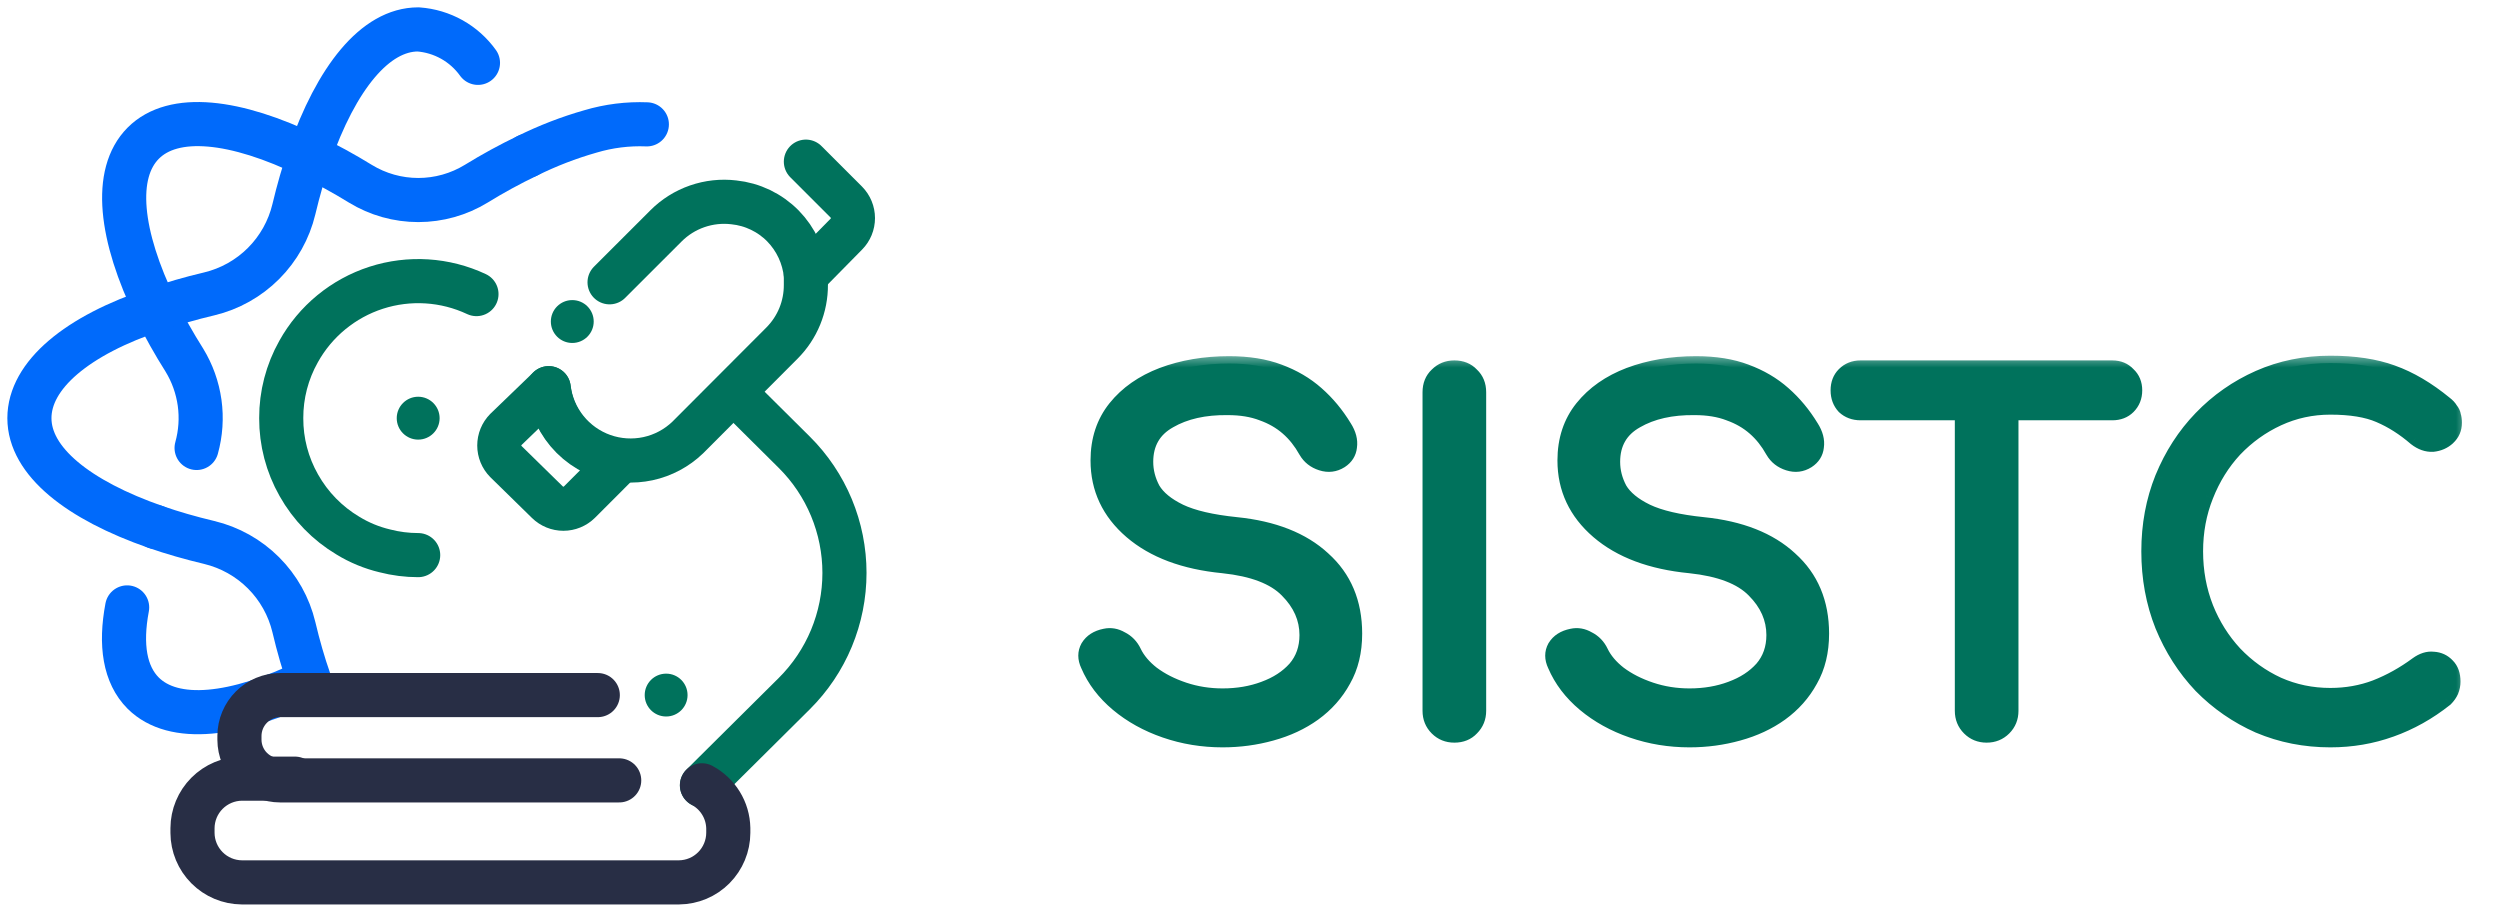 <svg width="85" height="31" viewBox="0 0 85 31" fill="none" xmlns="http://www.w3.org/2000/svg">
<mask id="path-1-outside-1_45_94" maskUnits="userSpaceOnUse" x="36" y="12" width="48" height="14" fill="black">
<rect fill="white" x="36" y="12" width="48" height="14"/>
<path d="M41.568 25.16C40.885 25.16 40.235 25.053 39.616 24.84C38.997 24.627 38.459 24.328 38 23.944C37.541 23.56 37.205 23.117 36.992 22.616C36.885 22.392 36.885 22.184 36.992 21.992C37.109 21.8 37.301 21.677 37.568 21.624C37.76 21.581 37.947 21.613 38.128 21.72C38.32 21.816 38.464 21.965 38.56 22.168C38.688 22.435 38.896 22.68 39.184 22.904C39.483 23.128 39.84 23.309 40.256 23.448C40.672 23.587 41.109 23.656 41.568 23.656C42.08 23.656 42.549 23.576 42.976 23.416C43.413 23.256 43.765 23.027 44.032 22.728C44.299 22.419 44.432 22.04 44.432 21.592C44.432 21.027 44.208 20.52 43.76 20.072C43.323 19.624 42.597 19.347 41.584 19.24C40.261 19.112 39.221 18.723 38.464 18.072C37.707 17.421 37.328 16.616 37.328 15.656C37.328 14.952 37.525 14.355 37.92 13.864C38.315 13.373 38.848 13 39.52 12.744C40.203 12.488 40.96 12.36 41.792 12.36C42.443 12.36 43.008 12.451 43.488 12.632C43.979 12.813 44.405 13.064 44.768 13.384C45.131 13.704 45.445 14.083 45.712 14.52C45.861 14.755 45.92 14.979 45.888 15.192C45.867 15.395 45.765 15.555 45.584 15.672C45.381 15.8 45.163 15.827 44.928 15.752C44.693 15.677 44.517 15.539 44.4 15.336C44.229 15.027 44.021 14.765 43.776 14.552C43.531 14.339 43.243 14.173 42.912 14.056C42.581 13.928 42.192 13.864 41.744 13.864C40.955 13.853 40.293 14.003 39.76 14.312C39.227 14.611 38.96 15.075 38.96 15.704C38.96 16.024 39.04 16.333 39.2 16.632C39.371 16.92 39.675 17.171 40.112 17.384C40.56 17.597 41.2 17.747 42.032 17.832C43.301 17.96 44.288 18.349 44.992 19C45.707 19.64 46.064 20.488 46.064 21.544C46.064 22.152 45.936 22.68 45.68 23.128C45.435 23.576 45.099 23.955 44.672 24.264C44.256 24.563 43.776 24.787 43.232 24.936C42.699 25.085 42.144 25.16 41.568 25.16ZM49.448 25C49.213 25 49.016 24.92 48.856 24.76C48.696 24.6 48.616 24.403 48.616 24.168V13.336C48.616 13.091 48.696 12.893 48.856 12.744C49.016 12.584 49.213 12.504 49.448 12.504C49.693 12.504 49.89 12.584 50.04 12.744C50.2 12.893 50.28 13.091 50.28 13.336V24.168C50.28 24.403 50.2 24.6 50.04 24.76C49.89 24.92 49.693 25 49.448 25ZM57.443 25.16C56.76 25.16 56.11 25.053 55.491 24.84C54.872 24.627 54.334 24.328 53.875 23.944C53.416 23.56 53.08 23.117 52.867 22.616C52.76 22.392 52.76 22.184 52.867 21.992C52.984 21.8 53.176 21.677 53.443 21.624C53.635 21.581 53.822 21.613 54.003 21.72C54.195 21.816 54.339 21.965 54.435 22.168C54.563 22.435 54.771 22.68 55.059 22.904C55.358 23.128 55.715 23.309 56.131 23.448C56.547 23.587 56.984 23.656 57.443 23.656C57.955 23.656 58.424 23.576 58.851 23.416C59.288 23.256 59.64 23.027 59.907 22.728C60.174 22.419 60.307 22.04 60.307 21.592C60.307 21.027 60.083 20.52 59.635 20.072C59.198 19.624 58.472 19.347 57.459 19.24C56.136 19.112 55.096 18.723 54.339 18.072C53.582 17.421 53.203 16.616 53.203 15.656C53.203 14.952 53.4 14.355 53.795 13.864C54.19 13.373 54.723 13 55.395 12.744C56.078 12.488 56.835 12.36 57.667 12.36C58.318 12.36 58.883 12.451 59.363 12.632C59.854 12.813 60.28 13.064 60.643 13.384C61.006 13.704 61.32 14.083 61.587 14.52C61.736 14.755 61.795 14.979 61.763 15.192C61.742 15.395 61.64 15.555 61.459 15.672C61.256 15.8 61.038 15.827 60.803 15.752C60.568 15.677 60.392 15.539 60.275 15.336C60.104 15.027 59.896 14.765 59.651 14.552C59.406 14.339 59.118 14.173 58.787 14.056C58.456 13.928 58.067 13.864 57.619 13.864C56.83 13.853 56.168 14.003 55.635 14.312C55.102 14.611 54.835 15.075 54.835 15.704C54.835 16.024 54.915 16.333 55.075 16.632C55.246 16.92 55.55 17.171 55.987 17.384C56.435 17.597 57.075 17.747 57.907 17.832C59.176 17.96 60.163 18.349 60.867 19C61.582 19.64 61.939 20.488 61.939 21.544C61.939 22.152 61.811 22.68 61.555 23.128C61.31 23.576 60.974 23.955 60.547 24.264C60.131 24.563 59.651 24.787 59.107 24.936C58.574 25.085 58.019 25.16 57.443 25.16ZM67.546 25C67.311 25 67.114 24.92 66.954 24.76C66.794 24.6 66.714 24.403 66.714 24.168V12.504H68.378V24.168C68.378 24.403 68.298 24.6 68.138 24.76C67.978 24.92 67.781 25 67.546 25ZM63.258 14.04C63.034 14.04 62.847 13.971 62.698 13.832C62.559 13.683 62.49 13.496 62.49 13.272C62.49 13.048 62.559 12.867 62.698 12.728C62.847 12.579 63.034 12.504 63.258 12.504H71.818C72.042 12.504 72.223 12.579 72.362 12.728C72.511 12.867 72.586 13.048 72.586 13.272C72.586 13.496 72.511 13.683 72.362 13.832C72.223 13.971 72.042 14.04 71.818 14.04H63.258ZM79.231 25.16C78.367 25.16 77.557 25 76.799 24.68C76.053 24.349 75.397 23.896 74.831 23.32C74.277 22.733 73.839 22.051 73.519 21.272C73.21 20.493 73.055 19.651 73.055 18.744C73.055 17.848 73.21 17.016 73.519 16.248C73.839 15.469 74.277 14.792 74.831 14.216C75.397 13.629 76.053 13.171 76.799 12.84C77.546 12.509 78.357 12.344 79.231 12.344C80.053 12.344 80.757 12.451 81.343 12.664C81.941 12.877 82.538 13.229 83.135 13.72C83.221 13.784 83.285 13.853 83.327 13.928C83.381 13.992 83.413 14.061 83.423 14.136C83.445 14.2 83.455 14.28 83.455 14.376C83.455 14.579 83.381 14.749 83.231 14.888C83.093 15.016 82.922 15.091 82.719 15.112C82.517 15.123 82.319 15.053 82.127 14.904C81.733 14.563 81.322 14.301 80.895 14.12C80.479 13.939 79.925 13.848 79.231 13.848C78.602 13.848 78.01 13.976 77.455 14.232C76.901 14.488 76.41 14.84 75.983 15.288C75.567 15.736 75.242 16.259 75.007 16.856C74.773 17.443 74.655 18.072 74.655 18.744C74.655 19.427 74.773 20.067 75.007 20.664C75.242 21.251 75.567 21.768 75.983 22.216C76.41 22.664 76.901 23.016 77.455 23.272C78.01 23.517 78.602 23.64 79.231 23.64C79.775 23.64 80.287 23.549 80.767 23.368C81.258 23.176 81.727 22.915 82.175 22.584C82.367 22.445 82.554 22.387 82.735 22.408C82.927 22.419 83.087 22.493 83.215 22.632C83.343 22.76 83.407 22.941 83.407 23.176C83.407 23.283 83.386 23.389 83.343 23.496C83.301 23.592 83.237 23.683 83.151 23.768C82.575 24.227 81.957 24.573 81.295 24.808C80.645 25.043 79.957 25.16 79.231 25.16Z"/>
</mask>
<path d="M41.568 25.16C40.885 25.16 40.235 25.053 39.616 24.84C38.997 24.627 38.459 24.328 38 23.944C37.541 23.56 37.205 23.117 36.992 22.616C36.885 22.392 36.885 22.184 36.992 21.992C37.109 21.8 37.301 21.677 37.568 21.624C37.76 21.581 37.947 21.613 38.128 21.72C38.32 21.816 38.464 21.965 38.56 22.168C38.688 22.435 38.896 22.68 39.184 22.904C39.483 23.128 39.84 23.309 40.256 23.448C40.672 23.587 41.109 23.656 41.568 23.656C42.08 23.656 42.549 23.576 42.976 23.416C43.413 23.256 43.765 23.027 44.032 22.728C44.299 22.419 44.432 22.04 44.432 21.592C44.432 21.027 44.208 20.52 43.76 20.072C43.323 19.624 42.597 19.347 41.584 19.24C40.261 19.112 39.221 18.723 38.464 18.072C37.707 17.421 37.328 16.616 37.328 15.656C37.328 14.952 37.525 14.355 37.92 13.864C38.315 13.373 38.848 13 39.52 12.744C40.203 12.488 40.96 12.36 41.792 12.36C42.443 12.36 43.008 12.451 43.488 12.632C43.979 12.813 44.405 13.064 44.768 13.384C45.131 13.704 45.445 14.083 45.712 14.52C45.861 14.755 45.92 14.979 45.888 15.192C45.867 15.395 45.765 15.555 45.584 15.672C45.381 15.8 45.163 15.827 44.928 15.752C44.693 15.677 44.517 15.539 44.4 15.336C44.229 15.027 44.021 14.765 43.776 14.552C43.531 14.339 43.243 14.173 42.912 14.056C42.581 13.928 42.192 13.864 41.744 13.864C40.955 13.853 40.293 14.003 39.76 14.312C39.227 14.611 38.96 15.075 38.96 15.704C38.96 16.024 39.04 16.333 39.2 16.632C39.371 16.92 39.675 17.171 40.112 17.384C40.56 17.597 41.2 17.747 42.032 17.832C43.301 17.96 44.288 18.349 44.992 19C45.707 19.64 46.064 20.488 46.064 21.544C46.064 22.152 45.936 22.68 45.68 23.128C45.435 23.576 45.099 23.955 44.672 24.264C44.256 24.563 43.776 24.787 43.232 24.936C42.699 25.085 42.144 25.16 41.568 25.16ZM49.448 25C49.213 25 49.016 24.92 48.856 24.76C48.696 24.6 48.616 24.403 48.616 24.168V13.336C48.616 13.091 48.696 12.893 48.856 12.744C49.016 12.584 49.213 12.504 49.448 12.504C49.693 12.504 49.89 12.584 50.04 12.744C50.2 12.893 50.28 13.091 50.28 13.336V24.168C50.28 24.403 50.2 24.6 50.04 24.76C49.89 24.92 49.693 25 49.448 25ZM57.443 25.16C56.76 25.16 56.11 25.053 55.491 24.84C54.872 24.627 54.334 24.328 53.875 23.944C53.416 23.56 53.08 23.117 52.867 22.616C52.76 22.392 52.76 22.184 52.867 21.992C52.984 21.8 53.176 21.677 53.443 21.624C53.635 21.581 53.822 21.613 54.003 21.72C54.195 21.816 54.339 21.965 54.435 22.168C54.563 22.435 54.771 22.68 55.059 22.904C55.358 23.128 55.715 23.309 56.131 23.448C56.547 23.587 56.984 23.656 57.443 23.656C57.955 23.656 58.424 23.576 58.851 23.416C59.288 23.256 59.64 23.027 59.907 22.728C60.174 22.419 60.307 22.04 60.307 21.592C60.307 21.027 60.083 20.52 59.635 20.072C59.198 19.624 58.472 19.347 57.459 19.24C56.136 19.112 55.096 18.723 54.339 18.072C53.582 17.421 53.203 16.616 53.203 15.656C53.203 14.952 53.4 14.355 53.795 13.864C54.19 13.373 54.723 13 55.395 12.744C56.078 12.488 56.835 12.36 57.667 12.36C58.318 12.36 58.883 12.451 59.363 12.632C59.854 12.813 60.28 13.064 60.643 13.384C61.006 13.704 61.32 14.083 61.587 14.52C61.736 14.755 61.795 14.979 61.763 15.192C61.742 15.395 61.64 15.555 61.459 15.672C61.256 15.8 61.038 15.827 60.803 15.752C60.568 15.677 60.392 15.539 60.275 15.336C60.104 15.027 59.896 14.765 59.651 14.552C59.406 14.339 59.118 14.173 58.787 14.056C58.456 13.928 58.067 13.864 57.619 13.864C56.83 13.853 56.168 14.003 55.635 14.312C55.102 14.611 54.835 15.075 54.835 15.704C54.835 16.024 54.915 16.333 55.075 16.632C55.246 16.92 55.55 17.171 55.987 17.384C56.435 17.597 57.075 17.747 57.907 17.832C59.176 17.96 60.163 18.349 60.867 19C61.582 19.64 61.939 20.488 61.939 21.544C61.939 22.152 61.811 22.68 61.555 23.128C61.31 23.576 60.974 23.955 60.547 24.264C60.131 24.563 59.651 24.787 59.107 24.936C58.574 25.085 58.019 25.16 57.443 25.16ZM67.546 25C67.311 25 67.114 24.92 66.954 24.76C66.794 24.6 66.714 24.403 66.714 24.168V12.504H68.378V24.168C68.378 24.403 68.298 24.6 68.138 24.76C67.978 24.92 67.781 25 67.546 25ZM63.258 14.04C63.034 14.04 62.847 13.971 62.698 13.832C62.559 13.683 62.49 13.496 62.49 13.272C62.49 13.048 62.559 12.867 62.698 12.728C62.847 12.579 63.034 12.504 63.258 12.504H71.818C72.042 12.504 72.223 12.579 72.362 12.728C72.511 12.867 72.586 13.048 72.586 13.272C72.586 13.496 72.511 13.683 72.362 13.832C72.223 13.971 72.042 14.04 71.818 14.04H63.258ZM79.231 25.16C78.367 25.16 77.557 25 76.799 24.68C76.053 24.349 75.397 23.896 74.831 23.32C74.277 22.733 73.839 22.051 73.519 21.272C73.21 20.493 73.055 19.651 73.055 18.744C73.055 17.848 73.21 17.016 73.519 16.248C73.839 15.469 74.277 14.792 74.831 14.216C75.397 13.629 76.053 13.171 76.799 12.84C77.546 12.509 78.357 12.344 79.231 12.344C80.053 12.344 80.757 12.451 81.343 12.664C81.941 12.877 82.538 13.229 83.135 13.72C83.221 13.784 83.285 13.853 83.327 13.928C83.381 13.992 83.413 14.061 83.423 14.136C83.445 14.2 83.455 14.28 83.455 14.376C83.455 14.579 83.381 14.749 83.231 14.888C83.093 15.016 82.922 15.091 82.719 15.112C82.517 15.123 82.319 15.053 82.127 14.904C81.733 14.563 81.322 14.301 80.895 14.12C80.479 13.939 79.925 13.848 79.231 13.848C78.602 13.848 78.01 13.976 77.455 14.232C76.901 14.488 76.41 14.84 75.983 15.288C75.567 15.736 75.242 16.259 75.007 16.856C74.773 17.443 74.655 18.072 74.655 18.744C74.655 19.427 74.773 20.067 75.007 20.664C75.242 21.251 75.567 21.768 75.983 22.216C76.41 22.664 76.901 23.016 77.455 23.272C78.01 23.517 78.602 23.64 79.231 23.64C79.775 23.64 80.287 23.549 80.767 23.368C81.258 23.176 81.727 22.915 82.175 22.584C82.367 22.445 82.554 22.387 82.735 22.408C82.927 22.419 83.087 22.493 83.215 22.632C83.343 22.76 83.407 22.941 83.407 23.176C83.407 23.283 83.386 23.389 83.343 23.496C83.301 23.592 83.237 23.683 83.151 23.768C82.575 24.227 81.957 24.573 81.295 24.808C80.645 25.043 79.957 25.16 79.231 25.16Z" fill="#00725C"/>
<path d="M39.616 24.84L39.697 24.604L39.616 24.84ZM38 23.944L37.84 24.136H37.84L38 23.944ZM36.992 22.616L37.222 22.518L37.218 22.509L36.992 22.616ZM36.992 21.992L36.779 21.861L36.773 21.871L36.992 21.992ZM37.568 21.624L37.617 21.869L37.622 21.868L37.568 21.624ZM38.128 21.72L38.001 21.936L38.009 21.94L38.016 21.944L38.128 21.72ZM38.56 22.168L38.334 22.275L38.335 22.276L38.56 22.168ZM39.184 22.904L39.031 23.101L39.034 23.104L39.184 22.904ZM40.256 23.448L40.177 23.685H40.177L40.256 23.448ZM42.976 23.416L42.89 23.181L42.888 23.182L42.976 23.416ZM44.032 22.728L44.218 22.895L44.221 22.891L44.032 22.728ZM43.76 20.072L43.581 20.247L43.583 20.249L43.76 20.072ZM41.584 19.24L41.61 18.991L41.608 18.991L41.584 19.24ZM38.464 18.072L38.627 17.882V17.882L38.464 18.072ZM39.52 12.744L39.432 12.51L39.431 12.51L39.52 12.744ZM43.488 12.632L43.4 12.866L43.401 12.867L43.488 12.632ZM44.768 13.384L44.603 13.572L44.768 13.384ZM45.712 14.52L45.498 14.65L45.501 14.654L45.712 14.52ZM45.888 15.192L45.641 15.155L45.639 15.166L45.888 15.192ZM45.584 15.672L45.718 15.883L45.72 15.882L45.584 15.672ZM44.928 15.752L44.852 15.99V15.99L44.928 15.752ZM44.4 15.336L44.181 15.457L44.184 15.461L44.4 15.336ZM43.776 14.552L43.94 14.363L43.94 14.363L43.776 14.552ZM42.912 14.056L42.822 14.289L42.828 14.292L42.912 14.056ZM41.744 13.864L41.741 14.114H41.744V13.864ZM39.76 14.312L39.882 14.53L39.885 14.528L39.76 14.312ZM39.2 16.632L38.979 16.75L38.985 16.759L39.2 16.632ZM40.112 17.384L40.002 17.609L40.005 17.61L40.112 17.384ZM42.032 17.832L42.007 18.081L42.007 18.081L42.032 17.832ZM44.992 19L44.822 19.184L44.825 19.186L44.992 19ZM45.68 23.128L45.463 23.004L45.461 23.008L45.68 23.128ZM44.672 24.264L44.818 24.467L44.819 24.466L44.672 24.264ZM43.232 24.936L43.166 24.695L43.165 24.695L43.232 24.936ZM41.568 24.91C40.912 24.91 40.289 24.808 39.697 24.604L39.535 25.076C40.181 25.299 40.859 25.41 41.568 25.41V24.91ZM39.697 24.604C39.105 24.399 38.594 24.115 38.16 23.752L37.84 24.136C38.324 24.541 38.89 24.854 39.535 25.076L39.697 24.604ZM38.16 23.752C37.729 23.391 37.418 22.98 37.222 22.518L36.762 22.714C36.992 23.255 37.354 23.729 37.84 24.136L38.16 23.752ZM37.218 22.509C37.141 22.347 37.149 22.225 37.211 22.113L36.773 21.871C36.622 22.143 36.63 22.437 36.766 22.724L37.218 22.509ZM37.205 22.122C37.279 22.002 37.403 21.912 37.617 21.869L37.519 21.379C37.199 21.443 36.94 21.598 36.779 21.862L37.205 22.122ZM37.622 21.868C37.748 21.84 37.87 21.858 38.001 21.936L38.255 21.505C38.023 21.368 37.772 21.323 37.514 21.38L37.622 21.868ZM38.016 21.944C38.156 22.013 38.261 22.12 38.334 22.275L38.786 22.061C38.667 21.81 38.484 21.619 38.24 21.496L38.016 21.944ZM38.335 22.276C38.483 22.585 38.719 22.859 39.031 23.101L39.337 22.707C39.073 22.501 38.893 22.284 38.785 22.06L38.335 22.276ZM39.034 23.104C39.358 23.347 39.74 23.54 40.177 23.685L40.335 23.211C39.94 23.079 39.608 22.909 39.334 22.704L39.034 23.104ZM40.177 23.685C40.62 23.833 41.084 23.906 41.568 23.906V23.406C41.135 23.406 40.724 23.341 40.335 23.211L40.177 23.685ZM41.568 23.906C42.106 23.906 42.606 23.822 43.064 23.65L42.888 23.182C42.493 23.33 42.054 23.406 41.568 23.406V23.906ZM43.062 23.651C43.532 23.479 43.92 23.229 44.218 22.895L43.846 22.561C43.61 22.825 43.295 23.033 42.89 23.181L43.062 23.651ZM44.221 22.891C44.531 22.532 44.682 22.094 44.682 21.592H44.182C44.182 21.986 44.066 22.305 43.843 22.565L44.221 22.891ZM44.682 21.592C44.682 20.952 44.425 20.384 43.937 19.895L43.583 20.249C43.99 20.656 44.182 21.101 44.182 21.592H44.682ZM43.939 19.897C43.442 19.389 42.648 19.101 41.61 18.991L41.558 19.489C42.547 19.593 43.203 19.86 43.581 20.247L43.939 19.897ZM41.608 18.991C40.32 18.866 39.334 18.49 38.627 17.882L38.301 18.262C39.109 18.955 40.203 19.358 41.56 19.489L41.608 18.991ZM38.627 17.882C37.922 17.277 37.578 16.54 37.578 15.656H37.078C37.078 16.692 37.491 17.566 38.301 18.262L38.627 17.882ZM37.578 15.656C37.578 15.002 37.76 14.462 38.115 14.021L37.725 13.707C37.291 14.248 37.078 14.902 37.078 15.656H37.578ZM38.115 14.021C38.478 13.569 38.972 13.22 39.609 12.978L39.431 12.51C38.724 12.78 38.151 13.177 37.725 13.707L38.115 14.021ZM39.608 12.978C40.259 12.734 40.986 12.61 41.792 12.61V12.11C40.934 12.11 40.147 12.242 39.432 12.51L39.608 12.978ZM41.792 12.61C42.42 12.61 42.954 12.698 43.4 12.866L43.576 12.398C43.062 12.204 42.465 12.11 41.792 12.11V12.61ZM43.401 12.867C43.865 13.038 44.265 13.274 44.603 13.572L44.933 13.197C44.546 12.854 44.092 12.589 43.575 12.398L43.401 12.867ZM44.603 13.572C44.945 13.874 45.244 14.233 45.499 14.65L45.925 14.39C45.647 13.932 45.316 13.534 44.933 13.197L44.603 13.572ZM45.501 14.654C45.628 14.853 45.661 15.017 45.641 15.155L46.135 15.229C46.178 14.941 46.095 14.656 45.923 14.386L45.501 14.654ZM45.639 15.166C45.627 15.288 45.571 15.383 45.448 15.462L45.72 15.882C45.96 15.726 46.107 15.501 46.137 15.218L45.639 15.166ZM45.45 15.461C45.312 15.548 45.17 15.567 45.004 15.514L44.852 15.99C45.155 16.087 45.45 16.052 45.718 15.883L45.45 15.461ZM45.004 15.514C44.825 15.457 44.701 15.357 44.616 15.211L44.184 15.461C44.334 15.721 44.562 15.898 44.852 15.99L45.004 15.514ZM44.619 15.215C44.435 14.883 44.209 14.598 43.94 14.363L43.612 14.741C43.833 14.933 44.023 15.171 44.181 15.457L44.619 15.215ZM43.94 14.363C43.669 14.128 43.353 13.947 42.996 13.82L42.828 14.292C43.132 14.399 43.392 14.549 43.612 14.741L43.94 14.363ZM43.002 13.823C42.636 13.681 42.215 13.614 41.744 13.614V14.114C42.169 14.114 42.526 14.175 42.822 14.289L43.002 13.823ZM41.747 13.614C40.925 13.603 40.217 13.758 39.635 14.096L39.885 14.528C40.37 14.247 40.984 14.104 41.741 14.114L41.747 13.614ZM39.638 14.094C39.337 14.262 39.102 14.483 38.943 14.759C38.785 15.036 38.71 15.353 38.71 15.704H39.21C39.21 15.425 39.269 15.197 39.377 15.009C39.484 14.821 39.649 14.661 39.882 14.53L39.638 14.094ZM38.71 15.704C38.71 16.068 38.801 16.417 38.98 16.75L39.42 16.514C39.279 16.249 39.21 15.98 39.21 15.704H38.71ZM38.985 16.759C39.189 17.105 39.54 17.383 40.002 17.609L40.222 17.159C39.809 16.958 39.552 16.735 39.415 16.505L38.985 16.759ZM40.005 17.61C40.49 17.841 41.163 17.994 42.007 18.081L42.057 17.583C41.237 17.499 40.63 17.354 40.219 17.158L40.005 17.61ZM42.007 18.081C43.24 18.205 44.169 18.58 44.822 19.184L45.162 18.816C44.407 18.118 43.363 17.715 42.057 17.583L42.007 18.081ZM44.825 19.186C45.481 19.774 45.814 20.551 45.814 21.544H46.314C46.314 20.425 45.932 19.506 45.159 18.814L44.825 19.186ZM45.814 21.544C45.814 22.116 45.694 22.6 45.463 23.004L45.897 23.252C46.178 22.76 46.314 22.188 46.314 21.544H45.814ZM45.461 23.008C45.234 23.422 44.923 23.773 44.525 24.062L44.819 24.466C45.274 24.136 45.636 23.73 45.899 23.248L45.461 23.008ZM44.526 24.061C44.137 24.341 43.684 24.553 43.166 24.695L43.298 25.177C43.868 25.021 44.375 24.785 44.818 24.467L44.526 24.061ZM43.165 24.695C42.654 24.838 42.122 24.91 41.568 24.91V25.41C42.166 25.41 42.743 25.332 43.299 25.177L43.165 24.695ZM48.856 24.76L48.679 24.937L48.856 24.76ZM48.856 12.744L49.026 12.927L49.032 12.921L48.856 12.744ZM50.04 12.744L49.857 12.915L49.863 12.921L49.869 12.927L50.04 12.744ZM50.04 24.76L49.863 24.583L49.857 24.589L50.04 24.76ZM49.448 24.75C49.276 24.75 49.144 24.694 49.032 24.583L48.679 24.937C48.888 25.146 49.149 25.25 49.448 25.25V24.75ZM49.032 24.583C48.921 24.472 48.866 24.339 48.866 24.168H48.366C48.366 24.466 48.47 24.728 48.679 24.937L49.032 24.583ZM48.866 24.168V13.336H48.366V24.168H48.866ZM48.866 13.336C48.866 13.151 48.923 13.023 49.026 12.927L48.685 12.561C48.468 12.764 48.366 13.031 48.366 13.336H48.866ZM49.032 12.921C49.144 12.81 49.276 12.754 49.448 12.754V12.254C49.149 12.254 48.888 12.358 48.679 12.567L49.032 12.921ZM49.448 12.754C49.633 12.754 49.761 12.812 49.857 12.915L50.222 12.573C50.02 12.356 49.753 12.254 49.448 12.254V12.754ZM49.869 12.927C49.972 13.023 50.03 13.151 50.03 13.336H50.53C50.53 13.031 50.427 12.764 50.21 12.561L49.869 12.927ZM50.03 13.336V24.168H50.53V13.336H50.03ZM50.03 24.168C50.03 24.339 49.974 24.472 49.863 24.583L50.216 24.937C50.425 24.728 50.53 24.466 50.53 24.168H50.03ZM49.857 24.589C49.761 24.692 49.633 24.75 49.448 24.75V25.25C49.753 25.25 50.02 25.148 50.222 24.931L49.857 24.589ZM55.491 24.84L55.572 24.604L55.491 24.84ZM53.875 23.944L53.715 24.136L53.875 23.944ZM52.867 22.616L53.097 22.518L53.093 22.509L52.867 22.616ZM52.867 21.992L52.654 21.861L52.648 21.871L52.867 21.992ZM53.443 21.624L53.492 21.869L53.497 21.868L53.443 21.624ZM54.003 21.72L53.876 21.936L53.884 21.94L53.891 21.944L54.003 21.72ZM54.435 22.168L54.209 22.275L54.21 22.276L54.435 22.168ZM55.059 22.904L54.906 23.101L54.909 23.104L55.059 22.904ZM56.131 23.448L56.052 23.685L56.131 23.448ZM58.851 23.416L58.765 23.181L58.763 23.182L58.851 23.416ZM59.907 22.728L60.093 22.895L60.096 22.891L59.907 22.728ZM59.635 20.072L59.456 20.247L59.458 20.249L59.635 20.072ZM57.459 19.24L57.485 18.991L57.483 18.991L57.459 19.24ZM54.339 18.072L54.502 17.882V17.882L54.339 18.072ZM55.395 12.744L55.307 12.51L55.306 12.51L55.395 12.744ZM59.363 12.632L59.275 12.866L59.276 12.867L59.363 12.632ZM60.643 13.384L60.478 13.572L60.643 13.384ZM61.587 14.52L61.373 14.65L61.376 14.654L61.587 14.52ZM61.763 15.192L61.516 15.155L61.514 15.166L61.763 15.192ZM61.459 15.672L61.593 15.883L61.595 15.882L61.459 15.672ZM60.803 15.752L60.727 15.99V15.99L60.803 15.752ZM60.275 15.336L60.056 15.457L60.059 15.461L60.275 15.336ZM59.651 14.552L59.815 14.363L59.815 14.363L59.651 14.552ZM58.787 14.056L58.697 14.289L58.703 14.292L58.787 14.056ZM57.619 13.864L57.616 14.114H57.619V13.864ZM55.635 14.312L55.757 14.53L55.76 14.528L55.635 14.312ZM55.075 16.632L54.854 16.75L54.86 16.759L55.075 16.632ZM55.987 17.384L55.877 17.609L55.88 17.61L55.987 17.384ZM57.907 17.832L57.882 18.081L57.882 18.081L57.907 17.832ZM60.867 19L60.697 19.184L60.7 19.186L60.867 19ZM61.555 23.128L61.338 23.004L61.336 23.008L61.555 23.128ZM60.547 24.264L60.693 24.467L60.694 24.466L60.547 24.264ZM59.107 24.936L59.041 24.695L59.04 24.695L59.107 24.936ZM57.443 24.91C56.787 24.91 56.164 24.808 55.572 24.604L55.41 25.076C56.056 25.299 56.734 25.41 57.443 25.41V24.91ZM55.572 24.604C54.98 24.399 54.469 24.115 54.035 23.752L53.715 24.136C54.199 24.541 54.765 24.854 55.41 25.076L55.572 24.604ZM54.035 23.752C53.604 23.391 53.293 22.98 53.097 22.518L52.637 22.714C52.867 23.255 53.229 23.729 53.715 24.136L54.035 23.752ZM53.093 22.509C53.016 22.347 53.024 22.225 53.086 22.113L52.648 21.871C52.497 22.143 52.505 22.437 52.641 22.724L53.093 22.509ZM53.08 22.122C53.154 22.002 53.278 21.912 53.492 21.869L53.394 21.379C53.074 21.443 52.815 21.598 52.654 21.862L53.08 22.122ZM53.497 21.868C53.623 21.84 53.745 21.858 53.876 21.936L54.13 21.505C53.898 21.368 53.647 21.323 53.389 21.38L53.497 21.868ZM53.891 21.944C54.031 22.013 54.136 22.12 54.209 22.275L54.661 22.061C54.542 21.81 54.359 21.619 54.115 21.496L53.891 21.944ZM54.21 22.276C54.358 22.585 54.594 22.859 54.906 23.101L55.212 22.707C54.948 22.501 54.768 22.284 54.66 22.06L54.21 22.276ZM54.909 23.104C55.233 23.347 55.615 23.54 56.052 23.685L56.21 23.211C55.815 23.079 55.483 22.909 55.209 22.704L54.909 23.104ZM56.052 23.685C56.495 23.833 56.959 23.906 57.443 23.906V23.406C57.01 23.406 56.599 23.341 56.21 23.211L56.052 23.685ZM57.443 23.906C57.981 23.906 58.481 23.822 58.939 23.65L58.763 23.182C58.368 23.33 57.929 23.406 57.443 23.406V23.906ZM58.937 23.651C59.407 23.479 59.795 23.229 60.093 22.895L59.721 22.561C59.485 22.825 59.17 23.033 58.765 23.181L58.937 23.651ZM60.096 22.891C60.406 22.532 60.557 22.094 60.557 21.592H60.057C60.057 21.986 59.941 22.305 59.718 22.565L60.096 22.891ZM60.557 21.592C60.557 20.952 60.3 20.384 59.812 19.895L59.458 20.249C59.865 20.656 60.057 21.101 60.057 21.592H60.557ZM59.814 19.897C59.317 19.389 58.523 19.101 57.485 18.991L57.433 19.489C58.422 19.593 59.078 19.86 59.456 20.247L59.814 19.897ZM57.483 18.991C56.195 18.866 55.209 18.49 54.502 17.882L54.176 18.262C54.984 18.955 56.078 19.358 57.435 19.489L57.483 18.991ZM54.502 17.882C53.797 17.277 53.453 16.54 53.453 15.656H52.953C52.953 16.692 53.366 17.566 54.176 18.262L54.502 17.882ZM53.453 15.656C53.453 15.002 53.635 14.462 53.99 14.021L53.6 13.707C53.166 14.248 52.953 14.902 52.953 15.656H53.453ZM53.99 14.021C54.353 13.569 54.847 13.22 55.484 12.978L55.306 12.51C54.599 12.78 54.026 13.177 53.6 13.707L53.99 14.021ZM55.483 12.978C56.134 12.734 56.861 12.61 57.667 12.61V12.11C56.809 12.11 56.022 12.242 55.307 12.51L55.483 12.978ZM57.667 12.61C58.295 12.61 58.829 12.698 59.275 12.866L59.451 12.398C58.937 12.204 58.34 12.11 57.667 12.11V12.61ZM59.276 12.867C59.74 13.038 60.14 13.274 60.478 13.572L60.808 13.197C60.421 12.854 59.967 12.589 59.45 12.398L59.276 12.867ZM60.478 13.572C60.82 13.874 61.119 14.233 61.374 14.65L61.8 14.39C61.522 13.932 61.191 13.534 60.808 13.197L60.478 13.572ZM61.376 14.654C61.503 14.853 61.536 15.017 61.516 15.155L62.01 15.229C62.053 14.941 61.97 14.656 61.798 14.386L61.376 14.654ZM61.514 15.166C61.502 15.288 61.446 15.383 61.323 15.462L61.595 15.882C61.835 15.726 61.982 15.501 62.012 15.218L61.514 15.166ZM61.325 15.461C61.187 15.548 61.045 15.567 60.879 15.514L60.727 15.99C61.03 16.087 61.325 16.052 61.593 15.883L61.325 15.461ZM60.879 15.514C60.7 15.457 60.576 15.357 60.491 15.211L60.059 15.461C60.209 15.721 60.437 15.898 60.727 15.99L60.879 15.514ZM60.494 15.215C60.31 14.883 60.084 14.598 59.815 14.363L59.487 14.741C59.708 14.933 59.898 15.171 60.056 15.457L60.494 15.215ZM59.815 14.363C59.544 14.128 59.228 13.947 58.871 13.82L58.703 14.292C59.007 14.399 59.267 14.549 59.487 14.741L59.815 14.363ZM58.877 13.823C58.511 13.681 58.09 13.614 57.619 13.614V14.114C58.044 14.114 58.401 14.175 58.697 14.289L58.877 13.823ZM57.622 13.614C56.8 13.603 56.092 13.758 55.51 14.096L55.76 14.528C56.245 14.247 56.859 14.104 57.616 14.114L57.622 13.614ZM55.513 14.094C55.212 14.262 54.977 14.483 54.818 14.759C54.66 15.036 54.585 15.353 54.585 15.704H55.085C55.085 15.425 55.144 15.197 55.252 15.009C55.359 14.821 55.524 14.661 55.757 14.53L55.513 14.094ZM54.585 15.704C54.585 16.068 54.676 16.417 54.855 16.75L55.295 16.514C55.154 16.249 55.085 15.98 55.085 15.704H54.585ZM54.86 16.759C55.064 17.105 55.415 17.383 55.877 17.609L56.097 17.159C55.684 16.958 55.427 16.735 55.29 16.505L54.86 16.759ZM55.88 17.61C56.365 17.841 57.038 17.994 57.882 18.081L57.932 17.583C57.112 17.499 56.505 17.354 56.094 17.158L55.88 17.61ZM57.882 18.081C59.115 18.205 60.044 18.58 60.697 19.184L61.037 18.816C60.282 18.118 59.238 17.715 57.932 17.583L57.882 18.081ZM60.7 19.186C61.356 19.774 61.689 20.551 61.689 21.544H62.189C62.189 20.425 61.807 19.506 61.034 18.814L60.7 19.186ZM61.689 21.544C61.689 22.116 61.569 22.6 61.338 23.004L61.772 23.252C62.053 22.76 62.189 22.188 62.189 21.544H61.689ZM61.336 23.008C61.109 23.422 60.798 23.773 60.4 24.062L60.694 24.466C61.149 24.136 61.511 23.73 61.774 23.248L61.336 23.008ZM60.401 24.061C60.012 24.341 59.559 24.553 59.041 24.695L59.173 25.177C59.743 25.021 60.25 24.785 60.693 24.467L60.401 24.061ZM59.04 24.695C58.529 24.838 57.997 24.91 57.443 24.91V25.41C58.041 25.41 58.618 25.332 59.174 25.177L59.04 24.695ZM66.954 24.76L66.777 24.937V24.937L66.954 24.76ZM66.714 12.504V12.254H66.464V12.504H66.714ZM68.378 12.504H68.628V12.254H68.378V12.504ZM68.138 24.76L68.315 24.937V24.937L68.138 24.76ZM62.698 13.832L62.515 14.002L62.521 14.009L62.528 14.015L62.698 13.832ZM62.698 12.728L62.521 12.551V12.551L62.698 12.728ZM72.362 12.728L72.179 12.898L72.185 12.905L72.192 12.911L72.362 12.728ZM72.362 13.832L72.539 14.009V14.009L72.362 13.832ZM67.546 24.75C67.375 24.75 67.242 24.694 67.131 24.583L66.777 24.937C66.986 25.146 67.248 25.25 67.546 25.25V24.75ZM67.131 24.583C67.02 24.472 66.964 24.339 66.964 24.168H66.464C66.464 24.466 66.568 24.728 66.777 24.937L67.131 24.583ZM66.964 24.168V12.504H66.464V24.168H66.964ZM66.714 12.754H68.378V12.254H66.714V12.754ZM68.128 12.504V24.168H68.628V12.504H68.128ZM68.128 24.168C68.128 24.339 68.072 24.472 67.961 24.583L68.315 24.937C68.524 24.728 68.628 24.466 68.628 24.168H68.128ZM67.961 24.583C67.85 24.694 67.717 24.75 67.546 24.75V25.25C67.844 25.25 68.106 25.146 68.315 24.937L67.961 24.583ZM63.258 13.79C63.09 13.79 62.967 13.74 62.868 13.649L62.528 14.015C62.728 14.201 62.978 14.29 63.258 14.29V13.79ZM62.881 13.662C62.79 13.563 62.74 13.44 62.74 13.272H62.24C62.24 13.552 62.329 13.802 62.515 14.002L62.881 13.662ZM62.74 13.272C62.74 13.104 62.79 12.99 62.875 12.905L62.521 12.551C62.329 12.744 62.24 12.992 62.24 13.272H62.74ZM62.875 12.905C62.974 12.805 63.096 12.754 63.258 12.754V12.254C62.972 12.254 62.721 12.352 62.521 12.551L62.875 12.905ZM63.258 12.754H71.818V12.254H63.258V12.754ZM71.818 12.754C71.98 12.754 72.092 12.805 72.179 12.898L72.545 12.558C72.354 12.352 72.104 12.254 71.818 12.254V12.754ZM72.192 12.911C72.285 12.998 72.336 13.11 72.336 13.272H72.836C72.836 12.986 72.738 12.736 72.532 12.545L72.192 12.911ZM72.336 13.272C72.336 13.434 72.285 13.556 72.185 13.655L72.539 14.009C72.738 13.809 72.836 13.558 72.836 13.272H72.336ZM72.185 13.655C72.1 13.74 71.986 13.79 71.818 13.79V14.29C72.098 14.29 72.346 14.201 72.539 14.009L72.185 13.655ZM71.818 13.79H63.258V14.29H71.818V13.79ZM76.799 24.68L76.698 24.909L76.702 24.91L76.799 24.68ZM74.831 23.32L74.65 23.492L74.653 23.495L74.831 23.32ZM73.519 21.272L73.287 21.364L73.288 21.367L73.519 21.272ZM73.519 16.248L73.288 16.153L73.287 16.155L73.519 16.248ZM74.831 14.216L74.651 14.043L74.651 14.043L74.831 14.216ZM76.799 12.84L76.698 12.611V12.611L76.799 12.84ZM81.343 12.664L81.258 12.899L81.259 12.899L81.343 12.664ZM83.135 13.72L82.976 13.913L82.985 13.92L83.135 13.72ZM83.327 13.928L83.11 14.052L83.121 14.071L83.135 14.088L83.327 13.928ZM83.423 14.136L83.176 14.171L83.179 14.194L83.186 14.215L83.423 14.136ZM83.231 14.888L83.401 15.072L83.401 15.071L83.231 14.888ZM82.719 15.112L82.732 15.362L82.745 15.361L82.719 15.112ZM82.127 14.904L81.963 15.093L81.974 15.101L82.127 14.904ZM80.895 14.12L80.795 14.349L80.797 14.35L80.895 14.12ZM75.983 15.288L75.802 15.116L75.8 15.118L75.983 15.288ZM75.007 16.856L75.239 16.949L75.24 16.947L75.007 16.856ZM75.007 20.664L74.775 20.755L74.775 20.757L75.007 20.664ZM75.983 22.216L75.8 22.386L75.802 22.388L75.983 22.216ZM77.455 23.272L77.35 23.499L77.354 23.501L77.455 23.272ZM80.767 23.368L80.856 23.602L80.858 23.601L80.767 23.368ZM82.175 22.584L82.029 22.381L82.027 22.383L82.175 22.584ZM82.735 22.408L82.706 22.656L82.714 22.657L82.721 22.658L82.735 22.408ZM83.215 22.632L83.031 22.802L83.038 22.809L83.215 22.632ZM83.343 23.496L83.572 23.598L83.575 23.589L83.343 23.496ZM83.151 23.768L83.307 23.964L83.318 23.955L83.328 23.945L83.151 23.768ZM81.295 24.808L81.212 24.572L81.21 24.573L81.295 24.808ZM79.231 24.91C78.399 24.91 77.621 24.756 76.897 24.45L76.702 24.91C77.492 25.244 78.336 25.41 79.231 25.41V24.91ZM76.9 24.451C76.182 24.133 75.553 23.698 75.01 23.145L74.653 23.495C75.241 24.094 75.923 24.565 76.698 24.909L76.9 24.451ZM75.013 23.148C74.48 22.585 74.059 21.928 73.751 21.177L73.288 21.367C73.619 22.173 74.073 22.882 74.65 23.492L75.013 23.148ZM73.752 21.18C73.455 20.433 73.305 19.622 73.305 18.744H72.805C72.805 19.68 72.965 20.554 73.287 21.364L73.752 21.18ZM73.305 18.744C73.305 17.877 73.455 17.077 73.751 16.341L73.287 16.155C72.965 16.955 72.805 17.819 72.805 18.744H73.305ZM73.751 16.343C74.059 15.592 74.48 14.942 75.011 14.389L74.651 14.043C74.073 14.642 73.619 15.347 73.288 16.153L73.751 16.343ZM75.011 14.389C75.554 13.826 76.183 13.386 76.9 13.069L76.698 12.611C75.922 12.955 75.239 13.432 74.651 14.043L75.011 14.389ZM76.9 13.069C77.613 12.753 78.389 12.594 79.231 12.594V12.094C78.324 12.094 77.479 12.266 76.698 12.611L76.9 13.069ZM79.231 12.594C80.032 12.594 80.706 12.698 81.258 12.899L81.429 12.429C80.808 12.203 80.073 12.094 79.231 12.094V12.594ZM81.259 12.899C81.824 13.101 82.397 13.437 82.977 13.913L83.294 13.527C82.679 13.022 82.057 12.653 81.427 12.429L81.259 12.899ZM82.985 13.92C83.05 13.968 83.088 14.013 83.11 14.052L83.544 13.804C83.481 13.694 83.391 13.6 83.285 13.52L82.985 13.92ZM83.135 14.088C83.162 14.12 83.172 14.147 83.176 14.171L83.671 14.101C83.653 13.975 83.599 13.864 83.519 13.768L83.135 14.088ZM83.186 14.215C83.196 14.245 83.205 14.296 83.205 14.376H83.705C83.705 14.264 83.693 14.155 83.66 14.057L83.186 14.215ZM83.205 14.376C83.205 14.509 83.16 14.613 83.061 14.705L83.401 15.071C83.601 14.886 83.705 14.649 83.705 14.376H83.205ZM83.062 14.704C82.966 14.793 82.847 14.847 82.693 14.863L82.745 15.361C82.997 15.334 83.219 15.239 83.401 15.072L83.062 14.704ZM82.706 14.862C82.575 14.869 82.435 14.827 82.281 14.707L81.974 15.101C82.203 15.28 82.458 15.376 82.732 15.362L82.706 14.862ZM82.291 14.715C81.879 14.359 81.446 14.083 80.993 13.89L80.797 14.35C81.197 14.52 81.586 14.767 81.964 15.093L82.291 14.715ZM80.995 13.891C80.535 13.691 79.943 13.598 79.231 13.598V14.098C79.907 14.098 80.423 14.187 80.795 14.349L80.995 13.891ZM79.231 13.598C78.567 13.598 77.939 13.733 77.35 14.005L77.56 14.459C78.081 14.219 78.637 14.098 79.231 14.098V13.598ZM77.35 14.005C76.767 14.274 76.25 14.645 75.802 15.116L76.164 15.46C76.57 15.035 77.034 14.702 77.56 14.459L77.35 14.005ZM75.8 15.118C75.362 15.59 75.02 16.14 74.775 16.765L75.24 16.947C75.464 16.378 75.773 15.882 76.166 15.458L75.8 15.118ZM74.775 16.763C74.528 17.381 74.405 18.042 74.405 18.744H74.905C74.905 18.102 75.017 17.504 75.239 16.949L74.775 16.763ZM74.405 18.744C74.405 19.456 74.528 20.127 74.775 20.755L75.24 20.573C75.017 20.006 74.905 19.397 74.905 18.744H74.405ZM74.775 20.757C75.021 21.371 75.362 21.915 75.8 22.386L76.166 22.046C75.772 21.621 75.463 21.13 75.239 20.571L74.775 20.757ZM75.802 22.388C76.25 22.859 76.767 23.23 77.35 23.499L77.56 23.045C77.034 22.802 76.57 22.469 76.164 22.044L75.802 22.388ZM77.354 23.501C77.942 23.761 78.568 23.89 79.231 23.89V23.39C78.635 23.39 78.078 23.274 77.556 23.043L77.354 23.501ZM79.231 23.89C79.804 23.89 80.346 23.794 80.856 23.602L80.679 23.134C80.229 23.304 79.747 23.39 79.231 23.39V23.89ZM80.858 23.601C81.371 23.4 81.859 23.128 82.324 22.785L82.027 22.383C81.595 22.701 81.145 22.952 80.676 23.135L80.858 23.601ZM82.322 22.787C82.478 22.673 82.604 22.644 82.706 22.656L82.764 22.16C82.504 22.129 82.256 22.217 82.029 22.381L82.322 22.787ZM82.721 22.658C82.85 22.665 82.948 22.712 83.032 22.802L83.399 22.462C83.226 22.275 83.005 22.173 82.749 22.158L82.721 22.658ZM83.038 22.809C83.107 22.877 83.157 22.987 83.157 23.176H83.657C83.657 22.895 83.58 22.643 83.392 22.455L83.038 22.809ZM83.157 23.176C83.157 23.248 83.143 23.324 83.111 23.403L83.575 23.589C83.629 23.455 83.657 23.317 83.657 23.176H83.157ZM83.115 23.395C83.086 23.459 83.041 23.524 82.975 23.591L83.328 23.945C83.432 23.841 83.515 23.725 83.572 23.598L83.115 23.395ZM82.996 23.572C82.44 24.015 81.846 24.347 81.212 24.572L81.379 25.044C82.067 24.799 82.71 24.439 83.307 23.964L82.996 23.572ZM81.21 24.573C80.588 24.797 79.929 24.91 79.231 24.91V25.41C79.984 25.41 80.701 25.288 81.38 25.043L81.21 24.573Z" fill="#00725C" mask="url(#path-1-outside-1_45_94)"/>
<path d="M17.927 5.299C17.333 5.584 16.754 5.9 16.193 6.246C15.599 6.609 14.917 6.801 14.222 6.801C13.526 6.801 12.844 6.609 12.251 6.246C11.69 5.9 11.111 5.584 10.517 5.299C11.435 2.654 12.754 1 14.218 1C14.62 1.029 15.01 1.146 15.361 1.342C15.713 1.539 16.016 1.81 16.251 2.137" stroke="#006AFB" stroke-width="1.5" stroke-linecap="round" stroke-linejoin="round"/>
<path d="M5.299 17.92C2.654 17.002 1 15.683 1 14.218C1 12.754 2.625 11.398 5.299 10.517C5.591 11.109 5.915 11.685 6.268 12.243C6.539 12.686 6.715 13.18 6.787 13.694C6.858 14.208 6.823 14.731 6.684 15.231" stroke="#006AFB" stroke-width="1.5" stroke-linecap="round" stroke-linejoin="round"/>
<path d="M10.517 5.299C10.32 5.86 10.145 6.472 9.992 7.114C9.825 7.812 9.467 8.451 8.959 8.959C8.451 9.467 7.812 9.825 7.114 9.992C6.465 10.145 5.86 10.32 5.299 10.517C4.075 8.003 3.842 5.904 4.869 4.869C5.897 3.835 8.003 4.075 10.517 5.299Z" stroke="#006AFB" stroke-width="1.5" stroke-linecap="round" stroke-linejoin="round"/>
<path d="M5.299 17.92C5.86 18.116 6.472 18.291 7.114 18.444C7.812 18.612 8.451 18.969 8.959 19.477C9.467 19.985 9.825 20.624 9.992 21.323C10.145 21.971 10.32 22.576 10.517 23.137C8.003 24.361 5.904 24.594 4.869 23.567C4.243 22.94 4.082 21.927 4.323 20.652" stroke="#006AFB" stroke-width="1.5" stroke-linecap="round" stroke-linejoin="round"/>
<path d="M17.927 5.299C18.617 4.957 19.336 4.679 20.077 4.468C20.698 4.283 21.346 4.202 21.993 4.228" stroke="#006AFB" stroke-width="1.5" stroke-linecap="round" stroke-linejoin="round"/>
<path d="M14.218 18.874C13.835 18.874 13.453 18.825 13.082 18.729C12.639 18.623 12.216 18.449 11.828 18.211C11.132 17.796 10.557 17.206 10.16 16.499C9.765 15.804 9.559 15.018 9.562 14.218C9.559 13.424 9.763 12.643 10.152 11.952C10.725 10.921 11.669 10.146 12.791 9.783C13.914 9.421 15.132 9.498 16.2 9.999" stroke="#00725C" stroke-width="1.5" stroke-linecap="round" stroke-linejoin="round"/>
<path d="M14.218 14.947C14.62 14.947 14.947 14.621 14.947 14.218C14.947 13.816 14.62 13.489 14.218 13.489C13.816 13.489 13.489 13.816 13.489 14.218C13.489 14.621 13.816 14.947 14.218 14.947Z" fill="#00725C"/>
<path d="M20.725 9.598L22.642 7.682C22.941 7.382 23.304 7.154 23.704 7.015C24.104 6.876 24.531 6.83 24.951 6.88C25.584 6.946 26.174 7.229 26.62 7.682C27.063 8.135 27.338 8.727 27.4 9.358C27.4 9.465 27.4 9.572 27.4 9.679C27.402 10.048 27.332 10.414 27.192 10.755C27.052 11.097 26.845 11.407 26.584 11.668L23.385 14.874C23.01 15.235 22.541 15.485 22.032 15.595C21.523 15.704 20.994 15.671 20.503 15.497C20.012 15.323 19.579 15.015 19.253 14.61C18.927 14.204 18.72 13.715 18.656 13.198" stroke="#00725C" stroke-width="1.5" stroke-linecap="round" stroke-linejoin="round"/>
<path d="M21.104 15.668L19.698 17.075C19.553 17.217 19.358 17.297 19.155 17.297C18.952 17.297 18.757 17.217 18.612 17.075L17.198 15.69C17.056 15.546 16.976 15.35 16.976 15.147C16.976 14.944 17.056 14.749 17.198 14.604L18.656 13.198C18.724 13.83 19.006 14.419 19.455 14.869C19.905 15.318 20.494 15.6 21.126 15.668H21.104Z" stroke="#00725C" stroke-width="1.5" stroke-linecap="round" stroke-linejoin="round"/>
<path d="M27.4 5.496L28.777 6.873C28.92 7.018 29 7.213 29 7.416C29 7.619 28.92 7.814 28.777 7.959L27.4 9.358" stroke="#00725C" stroke-width="1.5" stroke-linecap="round" stroke-linejoin="round"/>
<path d="M24.951 13.336L27.006 15.377C27.547 15.914 27.976 16.554 28.269 17.258C28.561 17.962 28.712 18.717 28.712 19.479C28.712 20.242 28.561 20.997 28.269 21.701C27.976 22.405 27.547 23.044 27.006 23.582L23.866 26.7" stroke="#00725C" stroke-width="1.5" stroke-linecap="round" stroke-linejoin="round"/>
<path d="M21.053 26.533H9.526C9.16 26.533 8.809 26.388 8.549 26.13C8.29 25.872 8.143 25.521 8.141 25.155V25.017C8.143 24.65 8.29 24.299 8.549 24.04C8.808 23.781 9.159 23.634 9.526 23.633H20.325" stroke="#282E45" stroke-width="1.5" stroke-linecap="round" stroke-linejoin="round"/>
<path d="M23.866 26.7C24.131 26.841 24.355 27.051 24.512 27.307C24.67 27.563 24.756 27.857 24.762 28.158V28.318C24.76 28.762 24.583 29.188 24.27 29.503C23.956 29.819 23.531 29.997 23.086 30.001H8.221C7.777 29.997 7.352 29.819 7.038 29.503C6.724 29.188 6.547 28.762 6.545 28.318V28.158C6.547 27.713 6.724 27.287 7.038 26.972C7.352 26.657 7.777 26.478 8.221 26.474H10.028" stroke="#282E45" stroke-width="1.5" stroke-linecap="round" stroke-linejoin="round"/>
<path d="M19.457 11.661C19.86 11.661 20.186 11.334 20.186 10.932C20.186 10.529 19.86 10.203 19.457 10.203C19.055 10.203 18.729 10.529 18.729 10.932C18.729 11.334 19.055 11.661 19.457 11.661Z" fill="#00725C"/>
<path d="M22.649 24.361C23.051 24.361 23.377 24.035 23.377 23.633C23.377 23.23 23.051 22.904 22.649 22.904C22.246 22.904 21.92 23.23 21.92 23.633C21.92 24.035 22.246 24.361 22.649 24.361Z" fill="#00725C"/>
</svg>
